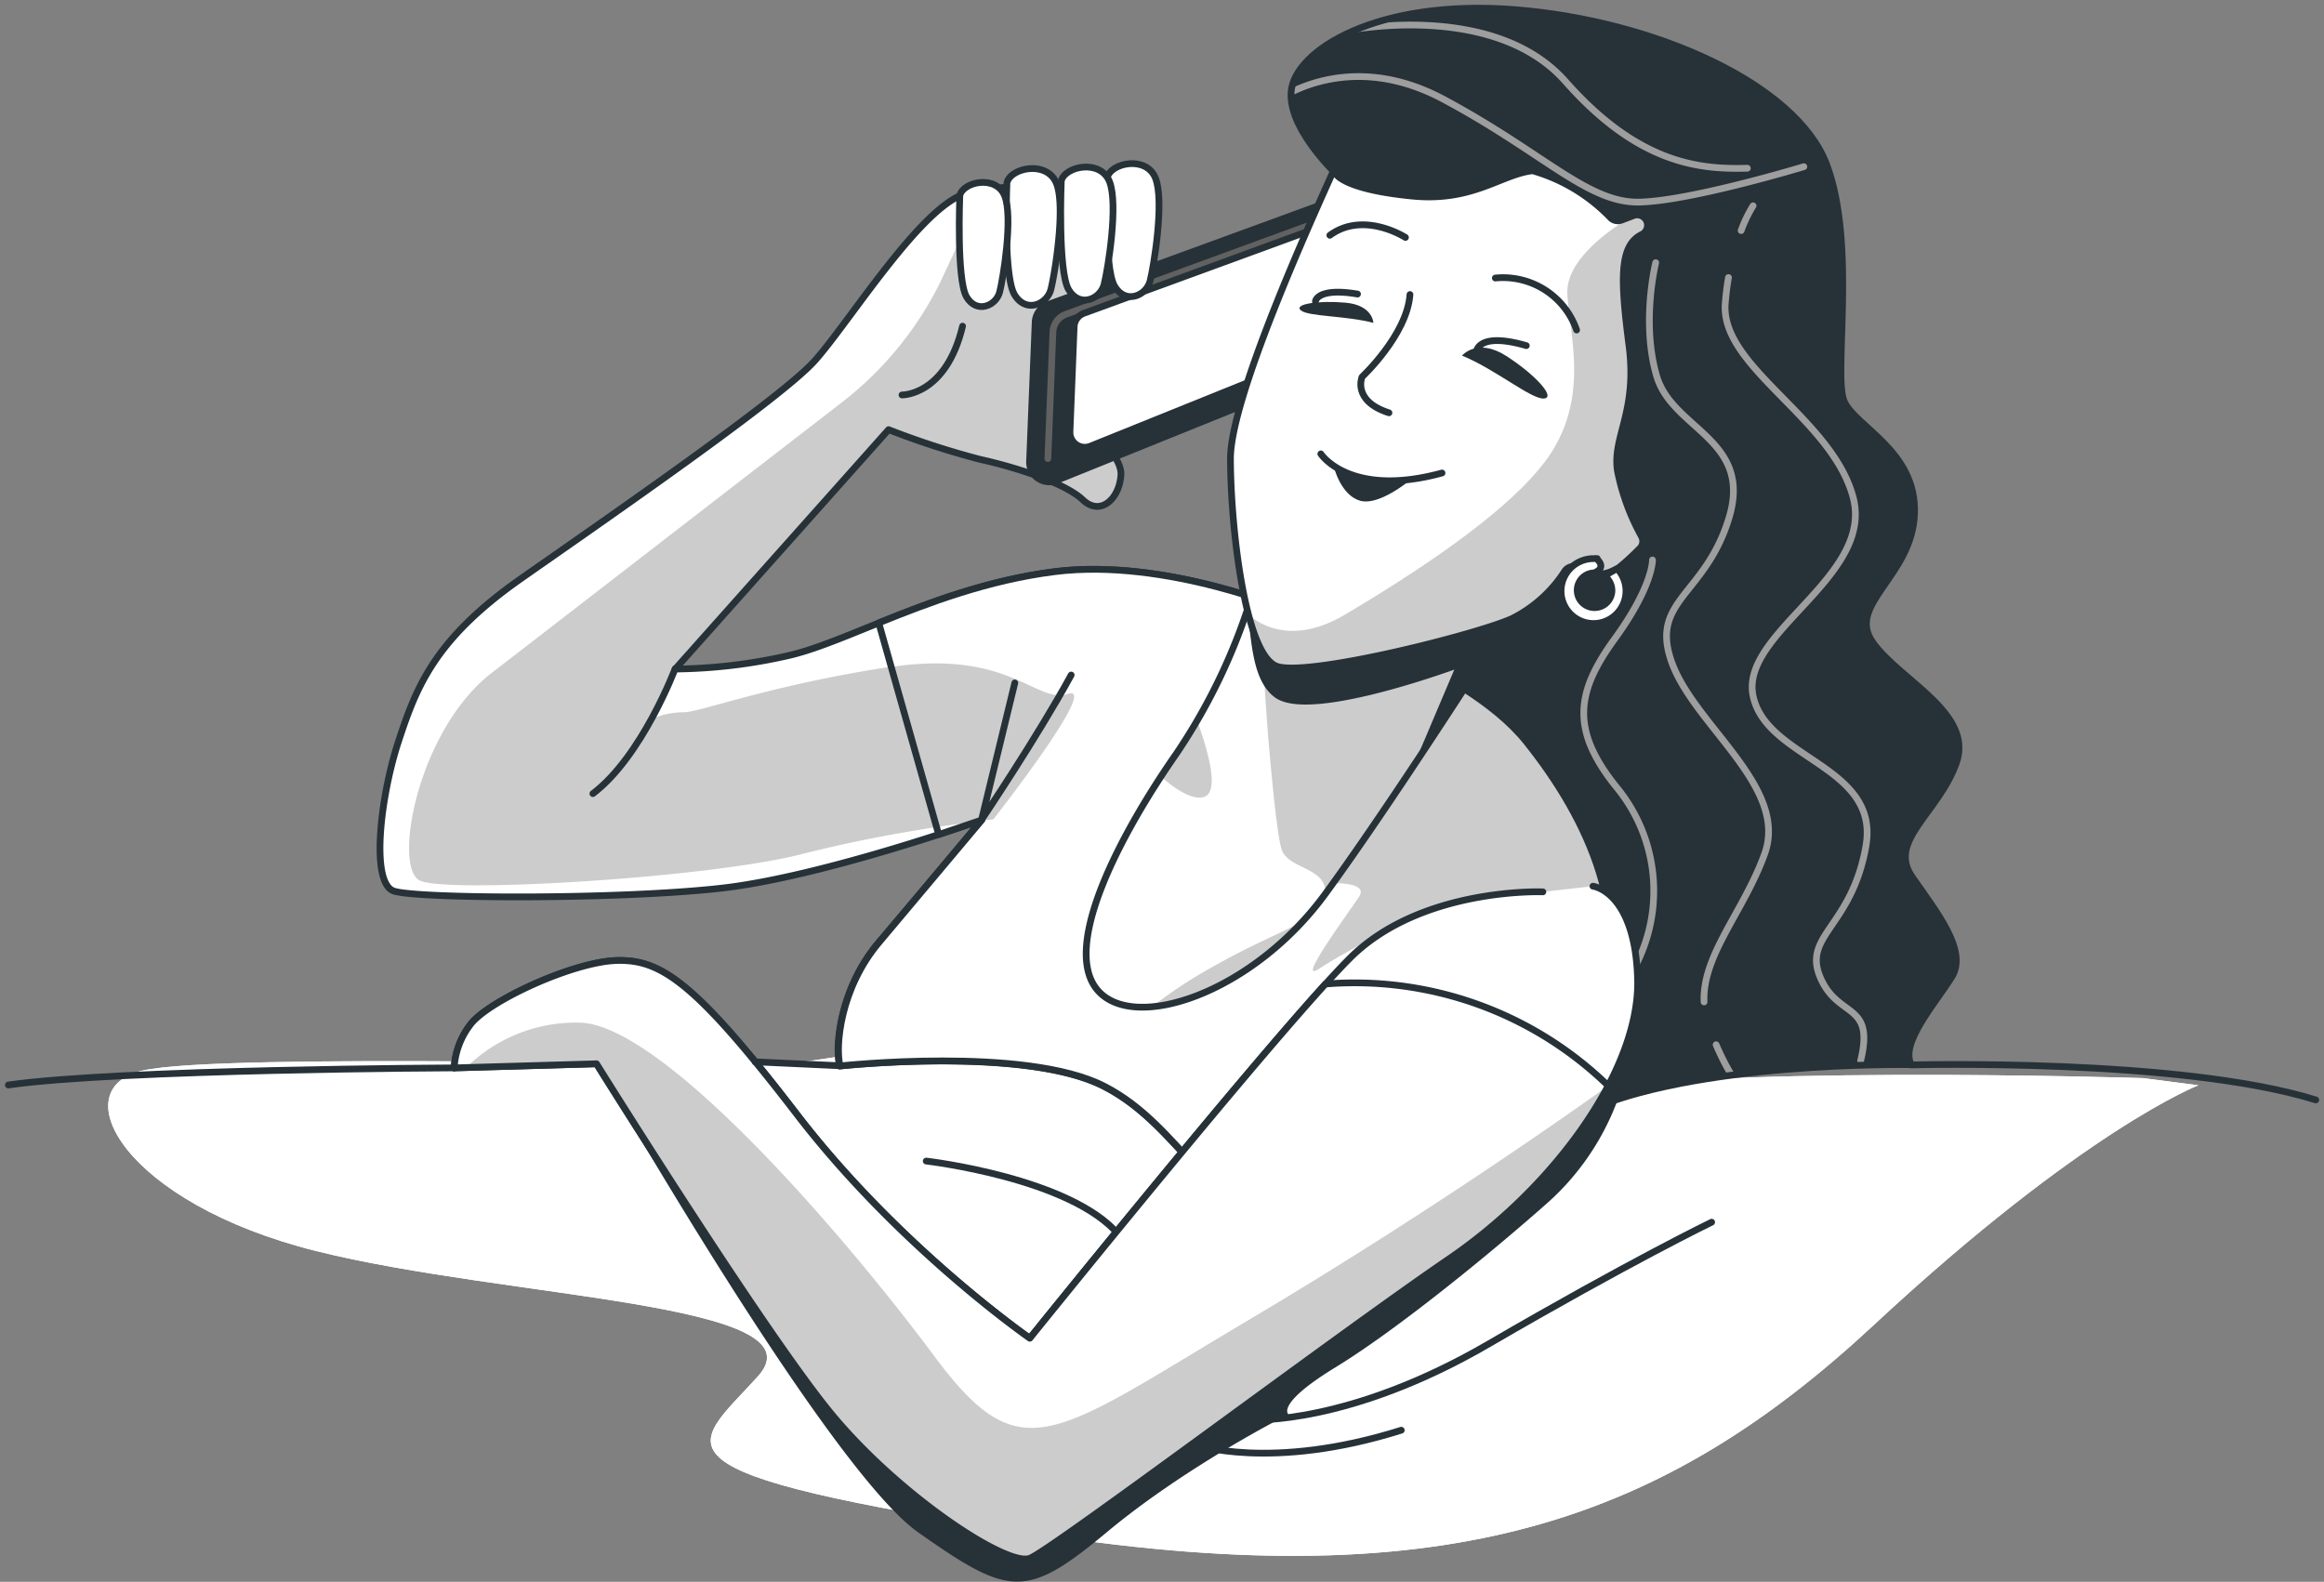 <svg xmlns="http://www.w3.org/2000/svg" viewBox="65.9 247.98 345.18 234.97" xmlns:v="https://vecta.io/nano"><rect x="65.9" y="247.98" width="345.18" height="234.97" fill="#808080" stroke="none"/><style><![CDATA[.B{stroke-linejoin:round}.C{stroke:#263238}.D{fill:none}.E{fill:#fff}.F{stroke-linecap:round}.G{fill:#263238}.H{opacity:.2}]]></style><defs><clipPath id="A"><path d="M265.76 275.17s-8.56-7.45-8.09-13.56 12.75-13.84 33.33-12.19 41.69 11 46.21 23 .91 31.41 2.62 35.21 10.8 7.38 10.43 16.7-10.2 13.44-6.18 19.1 15.06 10.47 12.38 17.92-10.25 11.53-6.56 16.87 8.33 11 5.88 14.91-7.73 9.85-6 13c0 0-32.52-.6-49 7.26 0 0 2.69.5-15.94-11.79s-28.4-39-30.77-43.38-1.88-31.7 1.61-44.31l7.83-28.45z" class="B C G"/></clipPath><clipPath id="B"><path d="M258,338.9s-18.84-8.11-35.46-6-30.17,10.18-39.09,12.36a78.67,78.67,0,0,1-17.26,2.1l31.69-35.56a120.44,120.44,0,0,0,13.6,4.42c5.16,1.14,12.61,3.49,15.24,6s5.45-.16,5.67-3.7-7.67-10-10-12.54,2.94-9.06,6-13.32,8.31-12.43,6-14.29-18.79-3.94-25.46-1.5-17,19.09-22,24.68-30.76,23.35-43.65,32.38-15.57,16.17-18.22,24.26-4.2,21-.64,22.16,33.72,1.27,48.74-.45,38.52-10.1,38.52-10.1-9.3,11.18-15.19,18.08-6.61,15.59-5.88,18.46c0,0,27.49-3,39.22,3s15.31,19.13,29.5,21.92,38-18.1,43.65-32.37-1.17-29.16-10.48-40.76S258,338.9,258,338.9Z" class="B C E"/></clipPath><clipPath id="C"><path d="M258 338.9s-18.84-8.11-35.46-6c-9.91 1.25-18.72 4.62-26.12 7.61l8.9 31.44 6.42-2.17-15.19 18.08c-5.89 6.9-6.61 15.59-5.88 18.46 0 0 27.49-3 39.22 3s15.31 19.13 29.5 21.92 38-18.1 43.65-32.37-1.17-29.16-10.48-40.76S258 338.9 258 338.9z" fill="#92e3a9" class="B C"/></clipPath><clipPath id="D"><path d="M252.11 335.55a87.76 87.76 0 0 1-11.48 24.38c-8 11.46-17.14 28.41-11.82 35s23.11.61 33.91-14.13 29.21-43.8 29.21-43.8-29.6 8.19-39.82-1.45z" class="B C E"/></clipPath><clipPath id="E"><path d="M262.77 394.15c-13.57 14.94-43.91 52.62-43.91 52.62s-19.38-13.44-34.58-33.23-20.27-23.07-26.8-22.88-19.43 6.17-21.82 9.66a11.58 11.58 0 0 0-2.3 6.29l21.14-.61s24.8 39.74 34.8 51.9 26.19 22.89 29.57 21.55 46-33.39 62.2-44.44c10.17-6.94 18.78-16.42 23.69-25.75a54.08 54.08 0 0 0-41.99-15.11z" class="B C E"/></clipPath><clipPath id="F"><path d="M309.61 282.88l.09-.05a1.53 1.53 0 0 0-1.26-2.79l-1.7.64a1.53 1.53 0 0 1-1.69-.41 26 26 0 0 0-11.52-6.93c-4.68.54-8.88 4.67-17.94 3.76-10.58-1.05-11.37-3.43-11.37-3.43l-.24-.38c-3.39 7.59-15.29 33.69-15.32 42.79 0 9.94 2.14 29.45 7 30.91s29.37-4.7 34.76-7.1a19.93 19.93 0 0 0 7.88-7.06 1.56 1.56 0 0 1 1.57-.68c1.87.36 3 2.14 6.37.23a37.74 37.74 0 0 0 3.11-2.84 1.52 1.52 0 0 0 .36-1.88 33.6 33.6 0 0 1-3.57-9.72c-.79-5.11 3-8.74 1.71-18.65s-1.4-14.71 1.76-16.41z" class="B C E"/></clipPath><path id="G" d="M384.21 408.13s-68.39-2.18-88.08 2.74-42.13 15.87-49.25 12 1.65-8.21-17-15.87-37.75-1.64-47-1.09-83.72-1.61-95.76 1.09-2.74 19.7 25.72 26.81 75.5 7.66 65.65 18.6-18.6 14.23 42.13 23.53 92.47-2.19 123.65-31.19 48.15-35.56 48.15-35.56z"/><path id="H" d="M265.76 275.17s-8.56-7.45-8.09-13.56 12.75-13.84 33.33-12.19 41.69 11 46.21 23 .91 31.41 2.62 35.21 10.8 7.38 10.43 16.7-10.2 13.44-6.18 19.1 15.06 10.47 12.38 17.92-10.25 11.53-6.56 16.87 8.33 11 5.88 14.91-7.73 9.85-6 13c0 0-32.52-.6-49 7.26 0 0 2.69.5-15.94-11.79s-28.4-39-30.77-43.38-1.88-31.7 1.61-44.31l7.83-28.45z"/><path id="I" d="M258,338.9s-18.84-8.11-35.46-6-30.17,10.18-39.09,12.36a78.67,78.67,0,0,1-17.26,2.1l31.69-35.56a120.44,120.44,0,0,0,13.6,4.42c5.16,1.14,12.61,3.49,15.24,6s5.45-.16,5.67-3.7-7.67-10-10-12.54,2.94-9.06,6-13.32,8.31-12.43,6-14.29-18.79-3.94-25.46-1.5-17,19.09-22,24.68-30.76,23.35-43.65,32.38-15.57,16.17-18.22,24.26-4.2,21-.64,22.16,33.72,1.27,48.74-.45,38.52-10.1,38.52-10.1-9.3,11.18-15.19,18.08-6.61,15.59-5.88,18.46c0,0,27.49-3,39.22,3s15.31,19.13,29.5,21.92,38-18.1,43.65-32.37-1.17-29.16-10.48-40.76S258,338.9,258,338.9Z"/><path id="J" d="M258 338.9s-18.84-8.11-35.46-6c-9.91 1.25-18.72 4.62-26.12 7.61l8.9 31.44 6.42-2.17-15.19 18.08c-5.89 6.9-6.61 15.59-5.88 18.46 0 0 27.49-3 39.22 3s15.31 19.13 29.5 21.92 38-18.1 43.65-32.37-1.17-29.16-10.48-40.76S258 338.9 258 338.9z"/><path id="K" d="M252.11 335.55a87.76 87.76 0 0 1-11.48 24.38c-8 11.46-17.14 28.41-11.82 35s23.11.61 33.91-14.13 29.21-43.8 29.21-43.8-29.6 8.19-39.82-1.45z"/><path id="L" d="M262.77 394.15c-13.57 14.94-43.91 52.62-43.91 52.62s-19.38-13.44-34.58-33.23-20.27-23.07-26.8-22.88-19.43 6.17-21.82 9.66a11.58 11.58 0 0 0-2.3 6.29l21.14-.61s24.8 39.74 34.8 51.9 26.19 22.89 29.57 21.55 46-33.39 62.2-44.44c10.17-6.94 18.78-16.42 23.69-25.75a54.08 54.08 0 0 0-41.99-15.11z"/><path id="M" d="M309.61 282.88l.09-.05a1.53 1.53 0 0 0-1.26-2.79l-1.7.64a1.53 1.53 0 0 1-1.69-.41 26 26 0 0 0-11.52-6.93c-4.68.54-8.88 4.67-17.94 3.76-10.58-1.05-11.37-3.43-11.37-3.43l-.24-.38c-3.39 7.59-15.29 33.69-15.32 42.79 0 9.94 2.14 29.45 7 30.91s29.37-4.7 34.76-7.1a19.93 19.93 0 0 0 7.88-7.06 1.56 1.56 0 0 1 1.57-.68c1.87.36 3 2.14 6.37.23a37.74 37.74 0 0 0 3.11-2.84 1.52 1.52 0 0 0 .36-1.88 33.6 33.6 0 0 1-3.57-9.72c-.79-5.11 3-8.74 1.71-18.65s-1.4-14.71 1.76-16.41z"/></defs><g class="E"><use href="#G"/><use href="#G" opacity=".5"/></g><path d="M251.89 458.89s14.34.83 35.15-11.29 33.09-18.07 33.09-18.07m-76.85 33.03s11.32 4 30.75-2.13m75.71-54.26s40-1.07 60.12 5.2m-206.39 9.08s21.55 2.49 28.64 11m-98.75-24.84s-49.79.2-66.22 2.54" class="B C D F"/><use href="#H" class="G"/><g clip-path="url(#A)" stroke="#9e9e9e" class="B D F"><path d="M254.75 263.45s10.6-8.71 25.54-.73 21.46 15.48 29.16 15.28 24.37-5.26 24.37-5.26m-68.53-20.1s22.28-4.85 33.14 7.45 20 13.08 27 12.88m-4.64 130.2c2.5 5.82 4.4 7.1 4.4 7.1M311.82 287s-2.2 8.82.13 16.81 14.28 9.39 10.77 21.05-11.91 12.25-8.48 21.61 17.34 18.43 13.76 28.34c-3.06 8.51-9.28 15-9 22m3.63-107.6c-.21 1.18-.37 2.45-.48 3.82-.78 9.47 15.9 17.05 19 28.86S324.26 342 326.29 351.4s18.86 10.31 16.75 22.28-9.42 13.23-6.79 19.46 8.16 3.61 6 12.43m-15.97-127.02a20 20 0 0 0-1.77 3.68m-13.17 48.93s.11 3.85-5.61 11.72-6.62 13.5.29 22.06a24.21 24.21 0 0 1 1.53 28.68"/></g><use href="#H" class="B C D"/><use href="#I" class="E"/><g clip-path="url(#B)"><path d="M213.45 369.68s15.86-20.22 11.1-18.63-8.72-6.74-26.55-4-28.14 6.73-30.52 6.73a13 13 0 0 0-4.36.8l3.5-7.29h-.45l1-1.09.73-1.53 2.93-2.59 27.05-30.35a120.44 120.44 0 0 0 13.6 4.42c5.16 1.14 12.61 3.49 15.24 6s5.45-.16 5.67-3.7-7.67-10-10-12.54 2.94-9.06 6-13.32 8.31-12.43 6-14.29c-2-1.59-14.31-3.34-22-2.29l-1.33 2.1-5.55 11.89a51.33 51.33 0 0 1-14.67 17.83l-52.31 40.42c-10.7 8.71-14.26 28.54-10.3 30.52s43.59-.4 57.07-4a214.68 214.68 0 0 1 25.85-4.77l.57-.2-.12.15z" class="H"/><g class="B C D F"><path d="M199.87 306.65s6.53.12 9-10.22m-42.7 50.9s-4.9 13-12.21 18.54"/></g></g><use href="#I" class="B C D"/><use href="#J" class="E"/><g clip-path="url(#C)"><path d="M213.45 369.68s15.86-20.22 11.1-18.63-8.68-6.65-26.29-4l6.74 23.78 6.16-.88.57-.2-.12.15z" class="H"/><path d="M225,348.25c-5,9.17-13.31,21.5-13.31,21.5l4.94-20.33" class="B C D F"/><path d="M263,379.19s6.34-.4,4.76,2-9.51,13.08-5.95,10.7,17.84-10.31,24.18-10.7,18.62-2.38,26.15,9.11c0,0-4.76-22.88-17-33.29s-15.45-10.3-15.45-10.3Z" class="H"/></g><use href="#J" class="B C D"/><use href="#K" class="E"/><g clip-path="url(#D)"><g class="H"><path d="M237.05 397.51c6.63-.6 15.43-5.12 22.44-12.79-2.81 1.7-7.28 3.38-12.73 6.47a67.84 67.84 0 0 0-9.71 6.32zm16.09-56.12l1 14.5s1.18 15.14 2.09 18.19 6.87 2.71 6.49 6.71C273.52 366 291.93 337 291.93 337l-38.79 4.39z"/></g><path d="M282.81 346.59l-5.51 13 14.63-22.58s-28.15 8.94-38.37-.7a11.14 11.14 0 0 0-1.75 3.48c.52 4 .76 9.27 3.81 11.43 5.2 3.62 27.19-4.63 27.19-4.63z" class="B C G"/><path d="M241.64,349.89s7,15.5,3,16.5-12-9-12-9Z" class="H"/></g><use href="#K" class="B C D"/><path d="M154.5,406s34.26,60.09,47.77,69.6,16,10,28,0,27-17.52,27-17.52-2-1.5,7-7,22.52-16.52,31-24a38.23,38.23,0,0,0,11-16l-8.51,2-80.1,60.58L154.5,406" class="G"/><g class="E"><path d="M295.06,380.46s-18.08-.72-28.66,9.85-47.54,56.46-47.54,56.46-19.38-13.44-34.58-33.23-20.27-23.07-26.8-22.88-19.43,6.17-21.82,9.66a11.58,11.58,0,0,0-2.3,6.29L154.5,406s24.8,39.74,34.8,51.9,26.19,22.89,29.57,21.55,46-33.39,62.2-44.44,28.43-28.52,28.06-41.58-6.63-13.81-6.63-13.81" class="B C F"/><use href="#L"/></g><g clip-path="url(#E)"><path d="M204.64 449.39c-13-17.5-40-49-52.5-49.5a23.25 23.25 0 0 0-17 6.67l19.36-.56s24.8 39.74 34.8 51.9 26.19 22.89 29.57 21.55 46-33.39 62.2-44.44c10.17-6.94 18.78-16.42 23.69-25.75 0 0-23.62 17.13-53.12 34.63s-34 23-47 5.5z" class="H"/></g><g class="B C"><use href="#L" class="D"/><path d="M219.65 295.9l-.83 20.62a2.93 2.93 0 0 0 4 2.83l36.54-14.75a1.81 1.81 0 0 0 1-1.13l7.25-24.05a1.77 1.77 0 0 0-2.3-2.18l-43.8 16a2.91 2.91 0 0 0-1.86 2.66z" class="G"/></g><path d="M265.08,279.72l-40.87,14.95a2.92,2.92,0,0,0-1.92,2.64l-.75,18.79" stroke="#616161" class="B D F"/><g class="C B"><path d="M225.44 296.53l-.62 15.6a2.21 2.21 0 0 0 3 2.14l27.65-11.16a1.37 1.37 0 0 0 .78-.85l5.48-18.2a1.34 1.34 0 0 0-1.74-1.65l-33.14 12.12a2.23 2.23 0 0 0-1.41 2z" class="E"/><path d="M190.65 406.29l-12.59-.58" class="D F"/></g><use href="#M" class="E"/><g clip-path="url(#F)"><path d="M298.7 291.59c.31 6.11 3.06 14.67-2.14 23.22s-21.08 18.64-30.86 24.45c-7.89 4.69-12.8 1.4-14.39 0 1.09 4.15 2.52 7.22 4.34 7.77 4.85 1.46 29.37-4.7 34.76-7.1a19.93 19.93 0 0 0 7.88-7.06 1.56 1.56 0 0 1 1.57-.68c1.87.36 3 2.14 6.37.23a37.74 37.74 0 0 0 3.11-2.84 1.52 1.52 0 0 0 .36-1.88 33.6 33.6 0 0 1-3.57-9.72c-.79-5.11 3-8.74 1.71-18.65s-1.39-14.71 1.77-16.41l.09-.05a1.54 1.54 0 0 0-.2-2.81h-1.06s-10.05 5.42-9.74 11.53z" class="H"/><path d="M272.2,309.3c-5.5-1.76-4-5.33-4-5.33s6.69-6.24,7.12-12.24" class="B C D F"/><g class="G"><path d="M269.89 295.94s-.08-2.64-4.15-3-7.76.22-6.62 1.15 6.67.77 10.77 1.85zm13.16 4.86s2.27-2.71 6.58.06 7.45 6.22 5.56 6.32-7.19-4.35-12.14-6.38z"/></g><g class="B C D F"><path d="M288 289.28a11.57 11.57 0 0 1 12.07 7.72m-25.42-13.75s-6.21-4-11.23-.32m21.73 17.5s-.1-3.29 7.45-1.11m-31.32-6.58s.23-2.1 6.25-1.08m-5.45 23.74s4.29 6.59 18 2.84"/></g><path d="M264.12 317.65s1 3.87 3.77 4.7 7.31-2.94 7.31-2.94a53.3 53.3 0 0 1-11.08-1.76z" class="G"/></g><g class="B C"><use href="#M" class="D"/><g class="E"><path d="M304.81 333.16l-.42.52a2.7 2.7 0 0 1 .93 2 2.58 2.58 0 1 1-2.65-2.6c1.94-.77.47-2 .47-2v-.12a3 3 0 0 0-.52 0 4.82 4.82 0 1 0 4.78 4.68 4.85 4.85 0 0 0-1.31-3.19zm-89.35-58.03s-.57 13.78 1.12 16.61 4.84 1.46 5.41-.79 2.21-12.23.83-15.71-6.82-2.36-7.36-.11z"/><path d="M208.46 277s-.51 12.51 1 15.08 4.4 1.32 4.92-.73 2-11.1.75-14.26-6.13-2.15-6.67-.09zm21.9-2.66s-.54 13.39 1.09 16.15 4.71 1.42 5.27-.78 2.15-11.89.8-15.27-6.6-2.3-7.16-.1z"/><path d="M223.53 274.84s-.54 13.4 1.09 16.16 4.71 1.42 5.27-.78 2.15-11.89.8-15.27-6.6-2.3-7.16-.11z"/></g></g></svg>